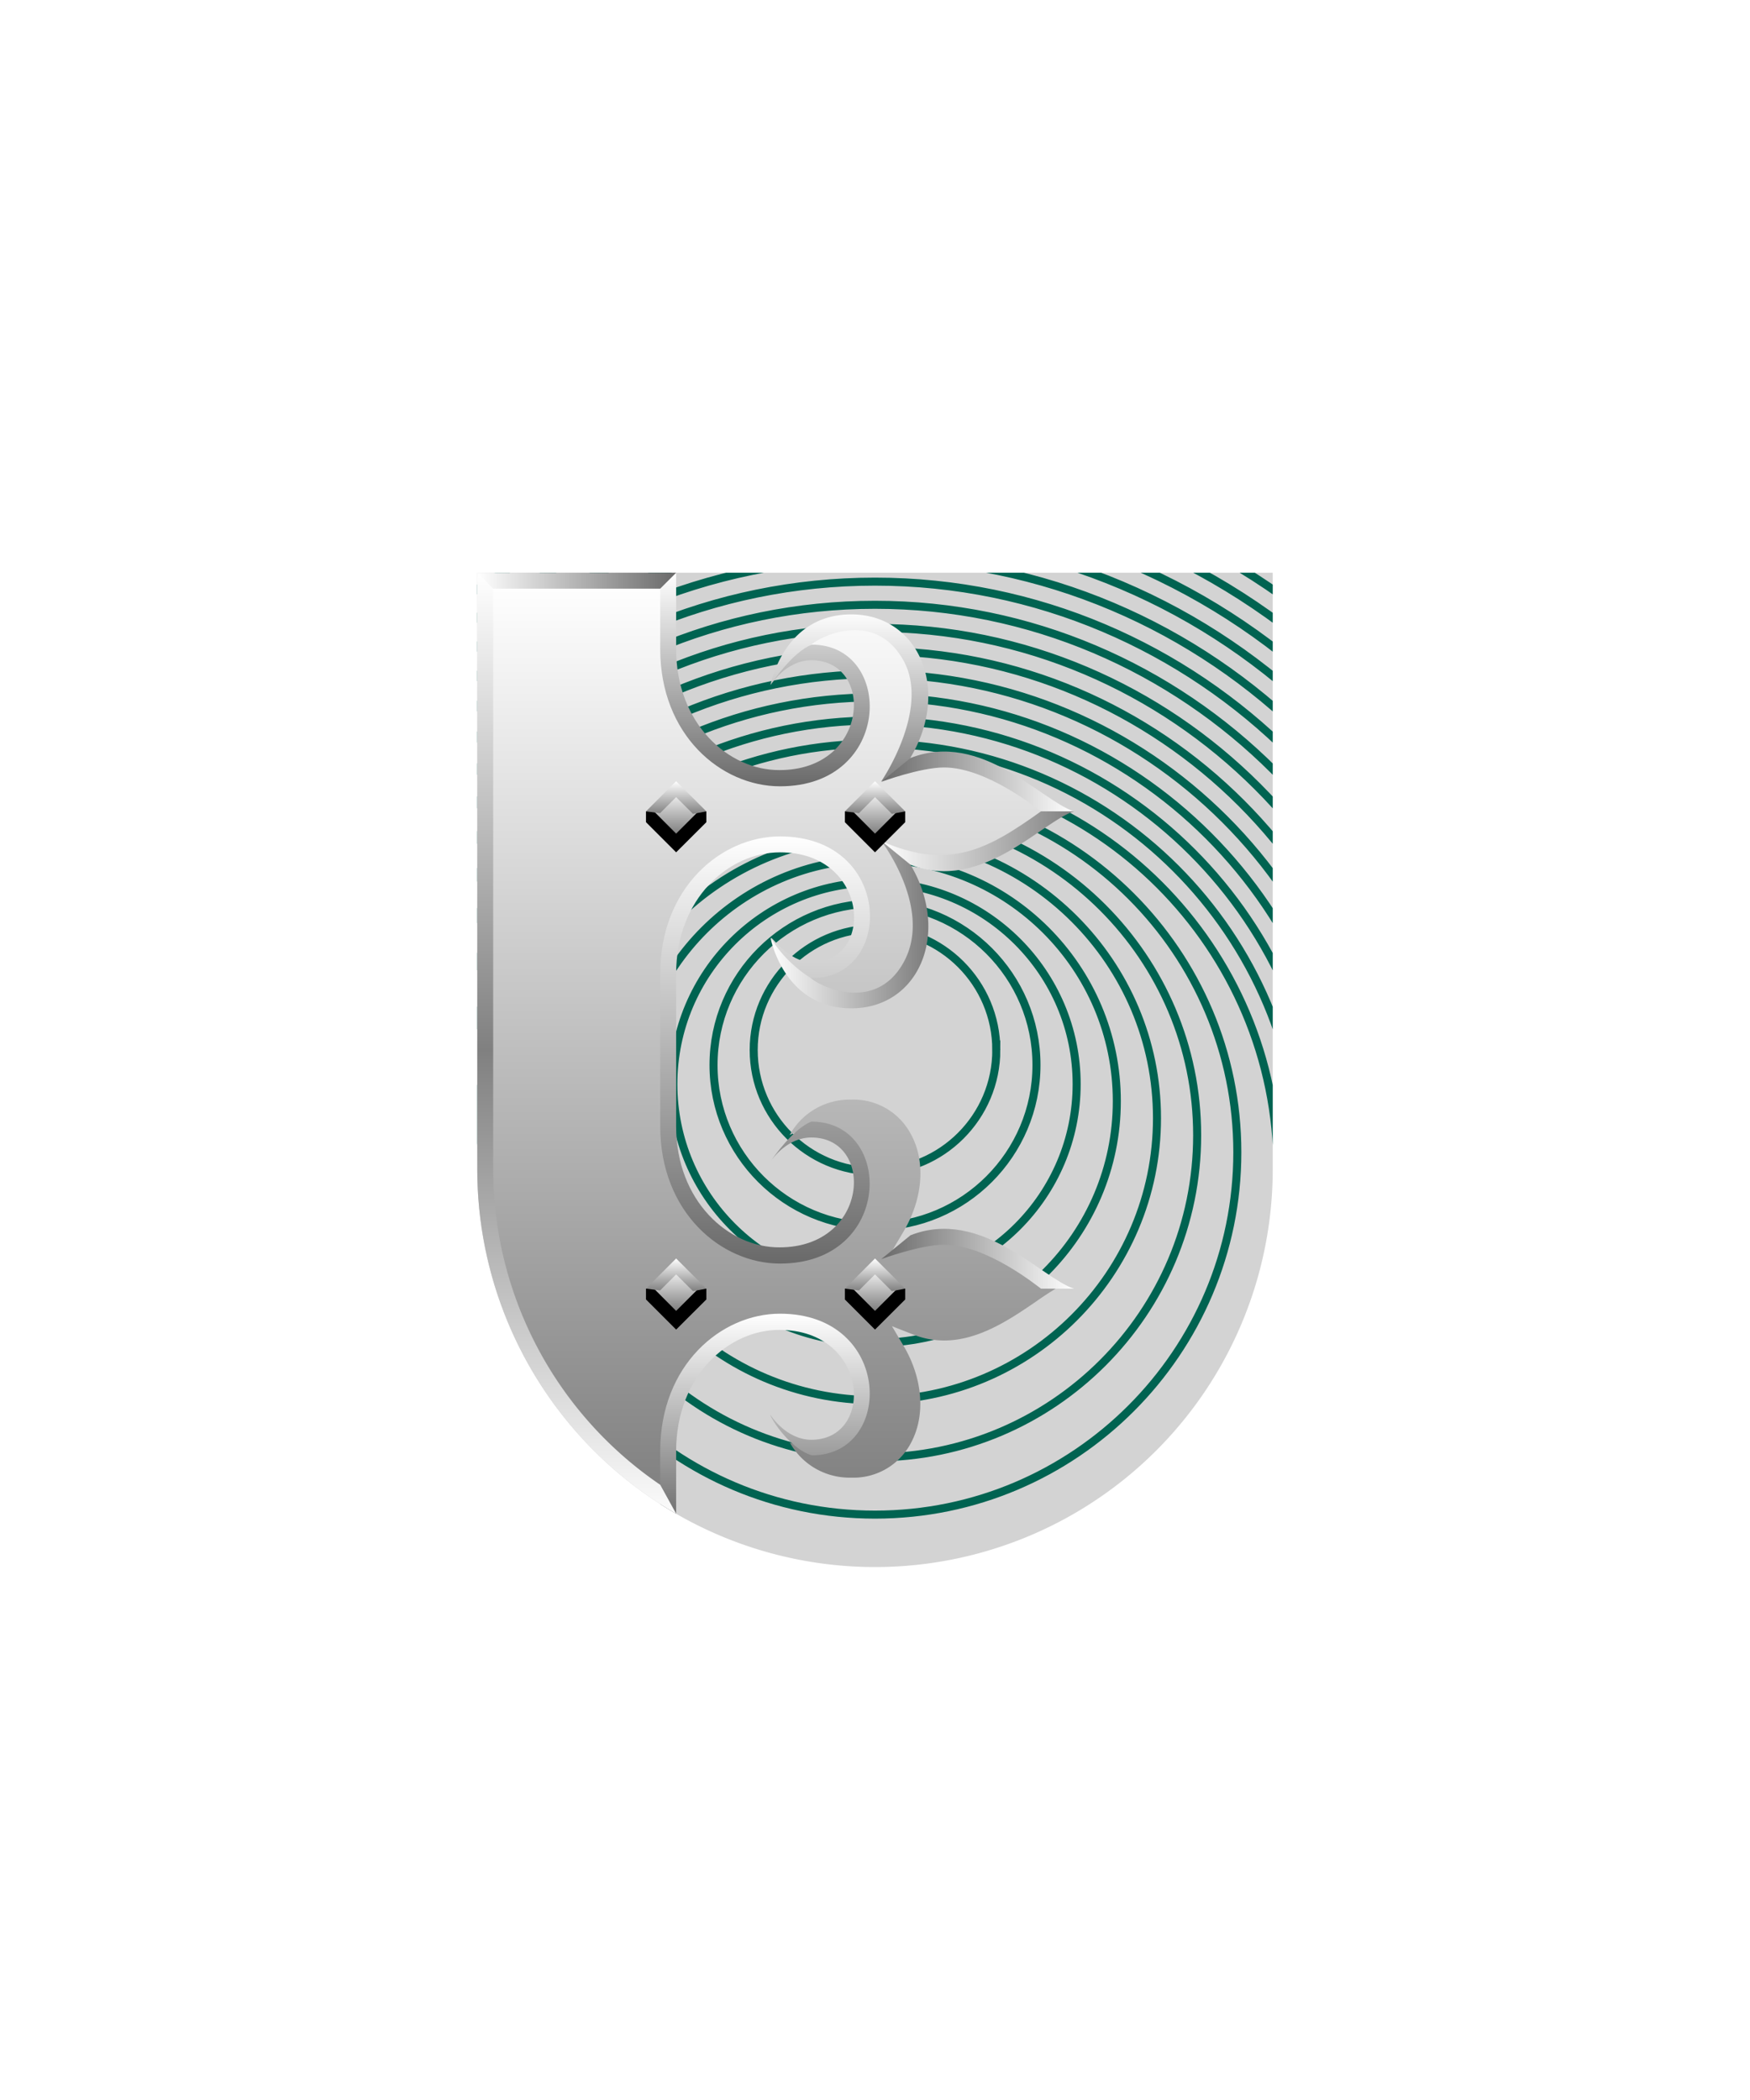 <svg xmlns="http://www.w3.org/2000/svg" xmlns:xlink="http://www.w3.org/1999/xlink" viewBox="0 0 220 264"><path d="M60 72v75a50 50 0 0 0 50 50 50 50 0 0 0 50-50V72Z" fill="#d3d3d3"/><defs><path d="M160 147c0 27.61-22.38 50-49.99 50H110c-27.61 0-50-22.39-50-50V72h100v75z" id="fi206-a"/></defs><clipPath id="fi206-b"><use overflow="visible" xlink:href="#fi206-a"/></clipPath><path clip-path="url(#fi206-b)" d="M110 197.6c-27.9 0-50.6-22.7-50.6-50.6 0-27.9 22.7-50.6 50.6-50.6 27.9 0 50.6 22.7 50.6 50.6 0 27.9-22.7 50.6-50.6 50.6zm45.55-52.74c0-25.12-20.43-45.55-45.55-45.55-25.12 0-45.55 20.43-45.55 45.55 0 25.12 20.43 45.55 45.55 45.55 25.12 0 45.55-20.44 45.55-45.55zm-5.05-2.15c0-22.33-18.17-40.5-40.5-40.5s-40.5 18.17-40.5 40.5 18.17 40.5 40.5 40.5 40.5-18.16 40.5-40.5zm-5.05-2.14c0-19.55-15.9-35.45-35.45-35.45-19.55 0-35.45 15.9-35.45 35.45 0 19.55 15.9 35.45 35.45 35.45 19.55 0 35.45-15.9 35.45-35.45zm-5.05-2.14c0-16.76-13.64-30.4-30.4-30.4s-30.4 13.64-30.4 30.4 13.64 30.4 30.4 30.4 30.4-13.64 30.4-30.4zm-5.05-2.14c0-13.98-11.37-25.35-25.35-25.35-13.98 0-25.35 11.37-25.35 25.35s11.37 25.35 25.35 25.35c13.98 0 25.35-11.38 25.35-25.35zm-5.05-2.4c0-11.19-9.11-20.3-20.3-20.3s-20.3 9.11-20.3 20.3 9.11 20.3 20.3 20.3 20.3-9.11 20.3-20.3zm-5.05-1.89c0-8.41-6.84-15.25-15.25-15.25S94.75 123.59 94.75 132s6.84 15.25 15.25 15.25 15.25-6.84 15.25-15.25zm73.18 15c0-48.76-39.67-88.43-88.43-88.43S21.57 98.24 21.57 147s39.67 88.43 88.43 88.43 88.43-39.67 88.43-88.43zm-2.91 0c0-47.16-38.36-85.52-85.52-85.52S24.48 99.85 24.48 147c0 47.16 38.37 85.52 85.52 85.52 47.16 0 85.52-38.36 85.52-85.52zm-2.91 0c0-45.55-37.06-82.61-82.61-82.61S27.39 101.45 27.39 147s37.06 82.61 82.61 82.61 82.61-37.06 82.61-82.61zm-2.91 0c0-43.95-35.75-79.7-79.7-79.7S30.3 103.05 30.3 147s35.75 79.7 79.7 79.7 79.7-35.75 79.7-79.7zm-2.91 0c0-42.34-34.45-76.79-76.79-76.79S33.21 104.66 33.21 147s34.45 76.79 76.79 76.79 76.79-34.45 76.79-76.79zm-2.91 0c0-40.74-33.14-73.88-73.88-73.88S36.12 106.26 36.12 147s33.14 73.88 73.88 73.88 73.88-33.14 73.88-73.88zm-2.91 0c0-39.13-31.84-70.97-70.97-70.97S39.03 107.87 39.03 147s31.84 70.97 70.97 70.97 70.97-31.84 70.97-70.97zm-2.91 0c0-37.53-30.53-68.06-68.06-68.06S41.94 109.47 41.94 147s30.53 68.06 68.06 68.06 68.06-30.53 68.06-68.06zm-2.91 0c0-35.92-29.23-65.15-65.15-65.15S44.85 111.08 44.85 147s29.23 65.15 65.15 65.15 65.15-29.23 65.15-65.15zm-2.91 0c0-34.32-27.92-62.24-62.24-62.24S47.76 112.68 47.76 147s27.92 62.24 62.24 62.24 62.24-27.92 62.24-62.24zm-2.91 0c0-32.71-26.62-59.33-59.33-59.33S50.67 114.29 50.67 147s26.62 59.33 59.33 59.33 59.33-26.62 59.33-59.33zm-2.91 0c0-31.11-25.31-56.42-56.42-56.42S53.58 115.89 53.58 147s25.31 56.42 56.42 56.42 56.42-25.31 56.42-56.42zm-2.91 0c0-29.51-24-53.51-53.51-53.51-29.51 0-53.51 24-53.51 53.51 0 29.51 24 53.51 53.51 53.51 29.51 0 53.51-24 53.51-53.51zm-2.91 0c0-27.9-22.7-50.6-50.6-50.6-27.9 0-50.6 22.7-50.6 50.6 0 27.9 22.7 50.6 50.6 50.6 27.9 0 50.6-22.7 50.6-50.6z" fill="none" stroke="#006351" stroke-width="1.01"/><defs><linearGradient id="h93-a" x1="0" x2="0" y1="1" y2="0"><stop offset="0" stop-color="gray"/><stop offset="1" stop-color="#fff"/></linearGradient><linearGradient id="h93-f" x1="0" x2="0" xlink:href="#h93-a" y1="1" y2="0"/><linearGradient id="h93-d" x1="1" x2="0" xlink:href="#h93-a" y1="0" y2="0"/><linearGradient id="h93-b" x1="1" x2="0" y1="0" y2="0"><stop offset="0" stop-color="#fff"/><stop offset="1" stop-color="#696969"/></linearGradient><linearGradient id="h93-e" x1="0" x2="1" xlink:href="#h93-b" y1="0" y2="0"/><linearGradient id="h93-c" x1="0" x2="0" xlink:href="#h93-a" y1="1" y2="0"/><linearGradient id="h93-i" x1="0" x2="0" xlink:href="#h93-a" y1="1" y2="0"/><linearGradient id="h93-k" x1="0" x2="1" xlink:href="#h93-b" y1="0" y2="0"/><linearGradient id="h93-l" x1="0" x2="0" xlink:href="#h93-b" y1="0" y2="1"/><linearGradient id="h93-m" x1="0" x2="0" xlink:href="#h93-b" y1="0" y2="1"/><linearGradient id="h93-n" x1="0" x2="0" xlink:href="#h93-b" y1="1" y2="0"/><linearGradient id="h93-o" x1="0" x2="0" xlink:href="#h93-b" y1="0" y2="1"/><linearGradient id="h93-p" x1="0" x2="0" y1="1" y2="0"><stop offset="0" stop-color="#fff"/><stop offset=".5" stop-color="gray"/><stop offset="1" stop-color="#fff"/></linearGradient><symbol id="h93-j" viewBox="0 0 19.84 21.03"><path d="M10.16 0C1.62 0 0 8.89 0 8.89a7.84 7.84 0 0 1 .85-1.05 25.52 25.52 0 0 1 4.22-4c1.45-1.25 8.09-4.3 11.6 1.86S13.93 21 13.92 21s3.56-1.49 3.68-3c5.06-8.5 1.09-18-7.44-18Z" fill="url(#h93-c)"/></symbol><symbol id="h93-q" viewBox="0 0 38.13 32.28"><path d="M17.6 14.23c8.92 3.5 16.5-5.41 20.54-6.71-.63-.2-3.49-.47-4.14 0-6.63 4.75-11.54 7.5-20.08 3.73 1.37 1.42 2.44 3.01 3.68 2.98Z" fill="url(#h93-d)"/><path d="m17.6.81-3.68 3S18.85 2 21.82 2C27.21 2 33.57 7.23 34 7.52h4.14C34.1 6.22 26.52-2.69 17.6.81Z" fill="url(#h93-b)"/><path d="m17.6 14.23-3.68-3s6.61 8.62 2.75 15.38c-3.41 6-10 3.23-11.63 1.85A16.09 16.09 0 0 1 0 23.4s1.62 8.88 10.16 8.88 12.5-9.49 7.44-18.05Z" fill="url(#h93-e)"/></symbol><symbol id="h93-r" viewBox="0 0 7.59 8.94"><path d="M7.59 5.15V3.79H0v1.36l3.79 3.79 3.8-3.79Z"/><path d="M1 3.79 3.79 1l2.8 2.79-2.8 2.8Z" fill="url(#h93-a)"/><path d="M3.79 0 0 3.79l1.77.23L3.79 2l2.12 2.11 1.68-.32L3.79 0z" fill="url(#h93-f)"/><path d="M3.79 7.59 0 3.79h2l1.79 1.8 1.8-1.8h2l-3.8 3.8z" fill="url(#h93-f)"/></symbol><clipPath id="h93-h"><path d="M160 72v75a50 50 0 0 1-100 0V72Z" fill="none"/></clipPath><filter id="h93-g"><feDropShadow dx="0" dy="2" stdDeviation="0"/></filter></defs><g clip-path="url(#h93-h)" filter="url(#h93-g)"><path d="M84 188.52A49.17 49.17 0 0 1 61 147V73h23v8.59c0 10.18 7.15 16.26 14.06 16.26s10.31-4.6 10.31-9.15c0-3.92-2.61-6.66-6.35-6.66a6.3 6.3 0 0 0-2.75.65 8.63 8.63 0 0 1 7.73-4.45 8.14 8.14 0 0 1 7.39 4.16c2 3.46 1.66 8.2-.8 12.38l-1.48 2.5 2.7-1.06a10.55 10.55 0 0 1 3.86-.74c4.38 0 8.36 2.71 11.56 4.9.88.6 1.71 1.16 2.47 1.62-.76.46-1.59 1-2.47 1.62-3.2 2.19-7.17 4.9-11.56 4.9a10.55 10.55 0 0 1-3.86-.74l-2.7-1.06 1.48 2.5c2.46 4.18 2.77 8.92.8 12.38a8.14 8.14 0 0 1-7.39 4.16 8.63 8.63 0 0 1-7.75-4.45 6.3 6.3 0 0 0 2.75.69 6 6 0 0 0 4.75-2.06 7 7 0 0 0 1.6-4.6c0-4.55-3.54-9.15-10.31-9.15S84 112.23 84 122.41v19.18c0 10.18 7.15 16.26 14.06 16.26s10.31-4.6 10.31-9.15c0-3.92-2.61-6.66-6.35-6.66a6.3 6.3 0 0 0-2.75.65 8.61 8.61 0 0 1 7.75-4.45 8.14 8.14 0 0 1 7.39 4.16c2 3.46 1.66 8.2-.8 12.38l-1.48 2.5 2.7-1.06a10.55 10.55 0 0 1 3.86-.74c4.39 0 8.36 2.72 11.56 4.9.88.6 1.71 1.16 2.47 1.62-.76.46-1.59 1-2.47 1.62-3.2 2.19-7.17 4.9-11.56 4.9a10.55 10.55 0 0 1-3.86-.74l-2.7-1.06 1.48 2.5c2.46 4.18 2.77 8.92.8 12.38a8.14 8.14 0 0 1-7.39 4.16 8.61 8.61 0 0 1-7.75-4.45 6.3 6.3 0 0 0 2.73.69c3.74 0 6.35-2.74 6.35-6.66 0-4.55-3.54-9.15-10.31-9.15S84 172.23 84 182.41Z" fill="url(#h93-i)"/><use height="21.03" transform="translate(96.86 77.24)" width="19.84" xlink:href="#h93-j"/><use height="21.03" transform="translate(96.86 137.24)" width="19.84" xlink:href="#h93-j"/><path d="m60 72 .64 2h23.83l.53-2H60z" fill="url(#h93-k)"/><path d="M96.86 86.13S98.8 83 102 83c8 0 7.31 13.81-4 13.81-6.39.04-13-5.81-13-15.22V72l-2 2v7.59c0 10.81 7.66 17.26 15.06 17.26 14.2 0 14.36-17.81 4-17.81-2.52.96-5.2 5.09-5.2 5.09Z" fill="url(#h93-l)"/><path d="M96.86 177.88S98.8 181 102 181c8 0 7.31-13.81-4-13.81-6.39-.04-13 5.81-13 15.22V192l-2-2v-7.59c0-10.81 7.66-17.26 15.06-17.26 14.2 0 14.36 17.81 4 17.81-2.94-.89-5.38-5.05-5.2-5.08Z" fill="url(#h93-m)"/><path d="M96.9 146.07v.06Z" fill="url(#h93-n)"/><path d="M102 141c-2.31.91-4.79 4.53-5.12 5 .28-.41 2.15-3 5.12-3 8 0 7.31 13.81-4 13.81-6.39.04-13-5.81-13-15.22v-19.18c0-9.42 6.61-15.26 13.06-15.26 11.27 0 11.94 13.81 4 13.81-3 0-5.22-3.51-5.12-3 .16.69 2.38 4.59 5.12 5 10.4 0 10.24-17.81-4-17.81-7.4 0-15.06 6.45-15.06 17.26v19.18c0 10.81 7.66 17.26 15.06 17.26 14.2 0 14.36-17.85 3.94-17.85Z" fill="url(#h93-o)"/><path d="M96.9 117.93v-.06ZM83 186.66A48 48 0 0 1 62 147V74l-2-2v120l25-1.71Z" fill="url(#h93-p)"/><use height="32.28" transform="translate(96.86 94.48)" width="38.14" xlink:href="#h93-q"/><use height="32.28" transform="translate(96.86 154.48)" width="38.14" xlink:href="#h93-q"/><use height="8.94" transform="translate(81.21 98.21)" width="7.59" xlink:href="#h93-r"/><use height="8.94" transform="translate(106.21 98.21)" width="7.59" xlink:href="#h93-r"/><use height="8.94" transform="translate(81.21 158.21)" width="7.59" xlink:href="#h93-r"/><use height="8.94" transform="translate(106.21 158.21)" width="7.59" xlink:href="#h93-r"/></g><path d="M110 197a50 50 0 0 1-50-50V72" fill="none"/></svg>
